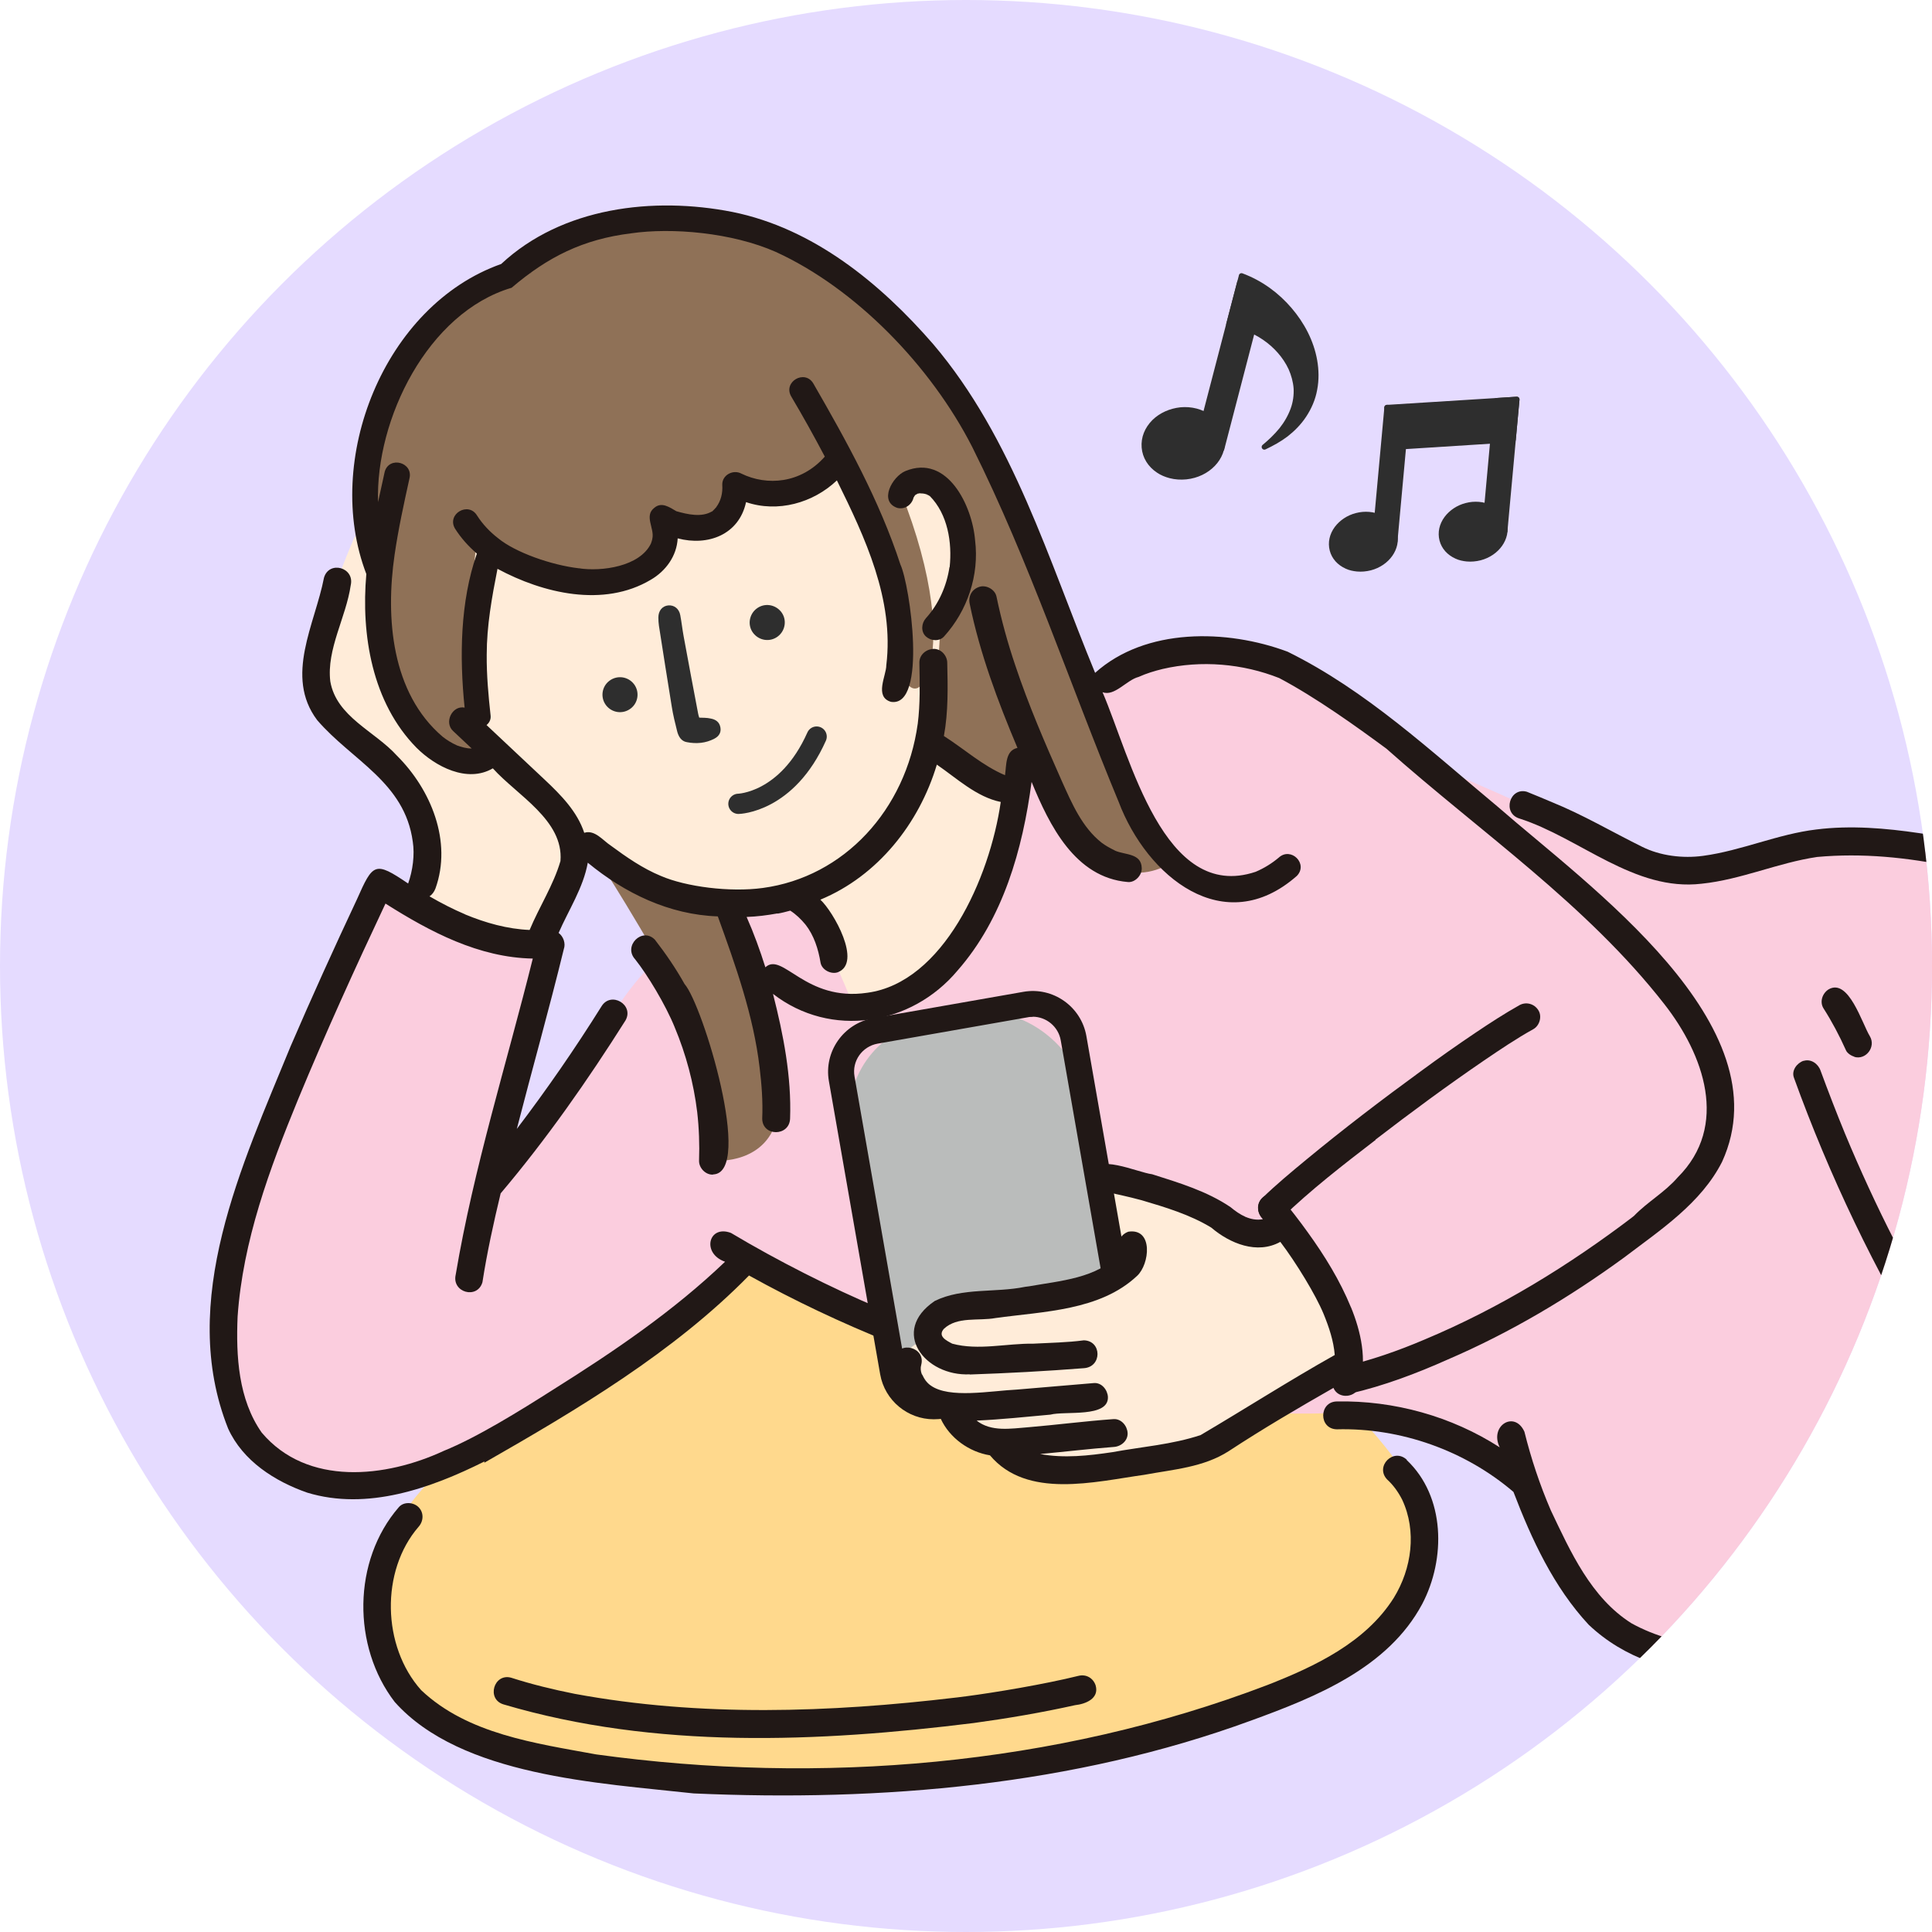 <?xml version="1.0" encoding="UTF-8"?>
<svg id="_レイヤー_2" data-name="レイヤー_2" xmlns="http://www.w3.org/2000/svg" xmlns:xlink="http://www.w3.org/1999/xlink" viewBox="0 0 104 104">
  <defs>
    <style>
      .cls-1, .cls-2 {
        fill: none;
      }

      .cls-3 {
        fill: #8f7157;
      }

      .cls-4 {
        stroke-width: .29px;
      }

      .cls-4, .cls-5 {
        fill: #2e2e2e;
      }

      .cls-4, .cls-2 {
        stroke: #2e2e2e;
        stroke-linecap: round;
        stroke-linejoin: round;
      }

      .cls-6 {
        fill: #211816;
      }

      .cls-7 {
        fill: #fbcdde;
      }

      .cls-8 {
        fill: #ffecd9;
      }

      .cls-9 {
        fill: #babcbb;
      }

      .cls-2 {
        stroke-width: 1.09px;
      }

      .cls-10 {
        clip-path: url(#clippath);
      }

      .cls-11 {
        fill: #ffd98d;
      }

      .cls-12 {
        fill: #e5dbff;
      }
    </style>
    <clipPath id="clippath">
      <circle class="cls-1" cx="52" cy="52" r="52"/>
    </clipPath>
  </defs>
  <g id="_文字" data-name="文字">
    <g class="cls-10">
      <circle class="cls-12" cx="52" cy="52" r="52"/>
      <g>
        <g>
          <g>
            <path class="cls-8" d="M19.08,28.92s-2.59,5.89-2.06,7.78c.53,1.89,4.32,4.22,5.01,5.7.68,1.48,1.66,5.57.08,6.23,0,0,3.01,2.35,7.12,1.82l2.14-4.59s4.44,4.88,11.59,2.54c0,0,2.44,3.08,2.74,6.03,0,0,7.14.6,9.1-11.89l-4.54-2.13,1-6.99s3.02-6.45-2.23-7.35c0,0-15.08-17.7-29.94,2.86Z"/>
            <path class="cls-11" d="M24.1,78.82s-4.3,3.45-3.79,7.48c.51,4.03.63,7.72,12.47,8.98,11.84,1.27,23.96.9,33.68-3.15,9.71-4.05,11.58-6.05,9.75-11.64-1.83-5.59-35.13-36.96-52.1-1.68Z"/>
          </g>
          <path class="cls-7" d="M43.41,48.74s-6.04-1.33-10.55,6.06c0,0-6.54,9.26-6.51,8.8.03-.46,3.7-12.75,3.7-12.75,0,0-5.3-.06-9.62-3.24,0,0-8.73,18.69-8.31,21.09.41,2.41-1.14,12.34,7.83,11.36,8.96-.98,20.36-12.28,20.36-12.28,0,0,12.7,9.01,32.1,8.27,0,0,7.59.74,9.68,3.71,0,0,2.1,14.37,19.39,8.48,0,0,7.12,2.29,11.53,1.82,4.41-.47,9.36-.49,12.69-8.05,3.33-7.56-.55-10.98,4.97-16.11,5.52-5.14,6.55-5.22,6.55-5.22l4.45.35s.29-3.82-3.69-3.52c-3.98.3-5.05,1.55-6.01.9-.96-.64-3.08-2.38-6.18-1.22,0,0-10.6-10.43-19.62-10.84,0,0-6.71-1.99-14.66.5,0,0-1.37.3-5.93-1.88-4.56-2.18-9.02-4.03-9.02-4.03,0,0-8.48-7.69-13.84-5.99-5.36,1.71-7.83,6.52-7.83,6.52,0,0-.11,7.22-3.71,10.04-3.6,2.82-5.39,2.27-5.39,2.27,0,0-.95-2.42-2.4-5.06Z"/>
          <g>
            <path class="cls-3" d="M27.33,14.87s-4.13.68-5.99,5.1c-1.72,4.09-2.68,7.14-.97,11.47,0,0-.86,3.66.84,5.77,0,0,1.91,4.77,4.6,3.35l-.42-1.69s-.32-5.71.32-10.05c0,0,9.1,6.54,10.33-1.05,0,0,3.36,1.76,3.86-1.53,0,0,4.3.72,5.58-1.57,0,0,4.49,9.08,3.01,11.58,0,0,.74,1.8,1.42.05.68-1.76.37-5.34-1.42-9.81,0,0,1.38-1.6,2.39-.23,1.02,1.38,1.49,5.38-.23,7.12l-.44,6.96,4.24,2.48.89-2.78s2.96,9.29,7.78,6.37c0,0-3.49-7.13-5.86-12.92-2.37-5.79-5.11-13.06-11.27-18.46,0,0-3.7-3.46-9.79-3.24-5.73.21-8.87,3.08-8.87,3.08Z"/>
            <path class="cls-3" d="M32.44,46.66s3.88,6.06,4.42,8.01c.55,1.95,1.89,5.35,1.64,7.81,0,0,2.89.23,3.38-2.52.49-2.75-2.68-11.04-2.68-11.04,0,0-4.85-.81-6.76-2.26Z"/>
          </g>
        </g>
        <g>
          <path class="cls-6" d="M38.34,27.53s-.02.01-.02.02c.01,0,.02-.01.02-.02Z"/>
          <polygon class="cls-6" points="38.53 27.33 38.53 27.33 38.53 27.33 38.53 27.33"/>
          <path class="cls-6" d="M31.2,30.62c.06,0,.09-.02-.06,0,.02,0,.04,0,.06,0Z"/>
          <path class="cls-6" d="M38.39,63.22c2.19-.08-.56-9.14-1.54-10.25-.47-.84-1.01-1.63-1.6-2.39-.68-.69-1.72.34-1.06,1.06.66.83,1.63,2.43,2.13,3.66,0,0,0,0,0,0,.61,1.46,1.02,3,1.21,4.56.1.87.13,1.75.1,2.62-.01.39.35.77.75.75Z"/>
          <path class="cls-6" d="M36.33,55.3s.03.06.02.06c0-.02-.02-.04-.02-.06Z"/>
          <path class="cls-6" d="M51.11,30.53c-.15,1.01-.58,1.99-1.27,2.75-.24.27-.28.72,0,.98.26.24.72.29.98,0,1.26-1.39,1.9-3.3,1.67-5.17-.15-1.86-1.49-4.67-3.76-3.73-.7.3-1.44,1.63-.43,1.98.41.1.78-.16.88-.56.04-.06.05-.1.11-.15,0,0,.03-.01.07-.03-.06,0,.08-.03.08-.05,0,0-.01.01-.02.02,0,0,.02,0,.03,0-.03-.02.1-.01.1-.02,0,0,0,0-.01.01.11,0,.23.01.33.05,0,0-.02-.01-.03-.02.02.02.1.03.11.06.03,0,.08.05.1.05.97.98,1.21,2.51,1.07,3.83ZM49.15,26.84s0-.02.01-.04c0,.01,0,.02-.01.04Z"/>
          <path class="cls-6" d="M49.46,26.56s-.02,0-.03,0c.02,0,.07.01.09,0-.02,0-.04,0-.06,0Z"/>
          <path class="cls-6" d="M49.85,26.61c.06.04.09.05.09.04-.03-.01-.06-.03-.09-.04Z"/>
          <path class="cls-6" d="M49.34,26.61s.03-.01.06-.03c-.02,0-.04.02-.06.03Z"/>
          <path class="cls-6" d="M43.36,49.77s0,0,0,0c0,0,0,.01.01.01,0,0,0,0,0-.01Z"/>
          <path class="cls-6" d="M40.42,33.41s.05-.06.05-.06c-.02.02-.03.04-.05.06Z"/>
          <path class="cls-6" d="M25.02,49.26c-.08-.04-.05-.02-.02,0,0,0,.01,0,.02,0Z"/>
          <path class="cls-6" d="M26.07,78.74c5.02-2.87,10.19-5.94,14.25-10.08,2.45,1.36,4.99,2.56,7.59,3.6.83.97,2.08-.46,1.02-1.18-.51-.26-1.09-.43-1.61-.67-2.53-1.06-5.46-2.54-7.97-4.04-1.21-.46-1.6,1.1-.32,1.55-2.78,2.66-5.98,4.83-9.23,6.87-1.84,1.17-4.11,2.58-5.91,3.31-3.12,1.45-7.35,1.92-9.8-.98-1.26-1.79-1.39-4.12-1.3-6.24.28-4.08,1.72-7.96,3.26-11.71,1.47-3.55,3.06-7.05,4.7-10.53,2.4,1.52,5.03,2.91,7.93,2.96-1.41,5.67-3.18,11.26-4.15,17.02-.22.96,1.17,1.34,1.44.4.25-1.61.6-3.2.98-4.78,2.47-2.92,4.68-6.08,6.72-9.31.48-.84-.78-1.59-1.29-.76-1.42,2.27-2.94,4.47-4.56,6.6.83-3.23,1.74-6.44,2.53-9.68.11-.3-.02-.68-.28-.87.54-1.24,1.33-2.43,1.57-3.78,1.99,1.64,4.38,2.8,7,2.89.95,2.63,1.92,5.33,2.25,8.14.11.91.18,1.82.14,2.74,0,.98,1.47.98,1.5,0,.08-2.26-.36-4.52-.92-6.71,3.11,2.41,7.45,1.71,9.93-1.25,2.46-2.8,3.51-6.53,3.99-10.16.96,2.34,2.34,5.15,5.18,5.39.39.04.77-.37.75-.75-.02-.81-.9-.7-1.44-.94.15.1,0,0-.03-.02-.12-.06-.24-.12-.36-.19-.1-.06-.2-.12-.29-.19-.03-.02-.19-.12-.03-.02-1.06-.83-1.61-2.12-2.15-3.32-.91-2.05-1.8-4.11-2.51-6.24-.41-1.21-.75-2.45-1.01-3.7-.08-.38-.55-.64-.92-.52-.41.13-.61.51-.52.92.55,2.67,1.51,5.24,2.57,7.75-.66.14-.59.93-.67,1.47-1.22-.52-2.19-1.41-3.29-2.11.24-1.3.21-2.63.18-3.94,0-.39-.34-.77-.75-.75-.4.02-.76.33-.75.75.02,1.1.05,2.2-.09,3.3,0,0,0,0,0-.01-.64,4.62-3.96,8.24-8.34,8.83-1.75.24-4.13-.06-5.49-.65-.97-.4-1.85-1.01-2.69-1.63-.43-.28-.86-.87-1.43-.69-.38-1.15-1.26-2.04-2.12-2.85-1.05-.98-2.09-1.97-3.14-2.95.15-.12.24-.3.22-.5-.12-1.09-.22-2.19-.21-3.29,0-1.56.28-3.1.58-4.62,2.45,1.32,5.71,2.1,8.25.59.81-.47,1.4-1.28,1.45-2.23,1.62.43,3.3-.19,3.68-1.95,1.7.58,3.61.05,4.89-1.17,1.52,3.08,3.09,6.42,2.66,9.95,0,.56-.66,1.7.25,1.97,1.98.32,1.02-6.31.51-7.39-1.12-3.43-2.89-6.63-4.69-9.75-.46-.77-1.64-.09-1.19.7.63,1.06,1.23,2.14,1.81,3.24-1.29,1.46-3.12,1.58-4.48.92-.45-.25-1.06.07-1.04.6.03.44-.07.87-.34,1.22.02-.04.08-.08,0,0,0,0,0,0,0,0,0,0,0,0,0,0-.07.07-.09.11-.18.19.02-.01.02-.01,0,0-.05.05-.09.06-.02.01-.56.35-1.33.17-1.93,0-.36-.21-.79-.52-1.18-.19-.57.43,0,1.09-.11,1.65,0,0,0-.02,0-.03,0,.1-.05.21-.08.31-.6,1.24-2.65,1.52-3.89,1.33,0,0,0,0,0,0-1.46-.17-3.41-.85-4.34-1.62-.44-.34-.83-.75-1.13-1.22-.47-.77-1.64-.08-1.19.7.33.52.73.96,1.18,1.35-.9,2.59-.94,5.55-.66,8.29-.67-.13-1.12.8-.62,1.26.33.31.67.63,1,.94-.27.01-.55-.08-.81-.17,0,0,0,0,.01,0-.27-.12-.53-.28-.76-.46,0,0,0,0,0,0-2.77-2.36-3.08-6.41-2.59-9.79.2-1.38.5-2.75.8-4.11.22-.87-1.08-1.23-1.33-.37-.12.54-.24,1.09-.36,1.64-.14-4.46,2.67-10.2,7.19-11.54,1.95-1.66,3.84-2.61,6.43-2.93,2.2-.32,5.44-.04,7.79,1,4.27,1.95,8.33,6.1,10.58,10.51,3.08,6.17,5.24,12.74,7.88,19.1,1.52,4.01,5.67,7.43,9.59,3.98.63-.65-.32-1.59-.98-.98-.37.31-.79.57-1.24.76-4.95,1.66-6.74-6.18-8.24-9.67.64.25,1.3-.66,1.94-.82.42-.19.85-.32,1.3-.43,2.07-.48,4.3-.29,6.27.49,1.97,1.04,4.17,2.62,5.77,3.8,5.05,4.49,10.77,8.38,14.96,13.75,2.12,2.71,3.51,6.55.72,9.33-.69.8-1.63,1.32-2.35,2.07-.04.03-.23.18-.02.02-3.48,2.65-7.22,4.95-11.26,6.64-1.43.61-2.9,1.12-4.41,1.47-.38.09-.64.55-.52.92.13.4.51.62.92.52,1.82-.42,3.57-1.08,5.27-1.84,3.37-1.45,6.53-3.33,9.49-5.49,1.95-1.48,4.14-2.92,5.27-5.15,3.37-7.37-7.22-14.87-12.06-19.1-3.61-3-7.09-6.27-11.33-8.36-3.27-1.22-7.64-1.3-10.36,1.14-2.5-6.05-4.41-12.63-8.72-17.7-2.85-3.28-6.45-6.23-10.8-7.11-4.26-.84-9.17-.26-12.45,2.8-6.31,2.23-9.61,10.57-7.26,16.69-.29,3.27.31,6.92,2.7,9.35,1.01,1.01,2.73,1.92,4.11,1.11,1.3,1.45,3.82,2.79,3.64,4.99-.38,1.3-1.14,2.46-1.66,3.71-1.2-.05-2.37-.38-3.48-.84,0,0,0,0,.01,0-.66-.28-1.3-.61-1.92-.97.14-.09.25-.24.32-.42.91-2.53-.24-5.33-2.07-7.15-1.19-1.32-3.26-2.09-3.59-4-.21-1.73.85-3.45,1.1-5.18.22-.96-1.17-1.34-1.44-.4-.48,2.49-2.14,5.3-.37,7.66,1.86,2.17,4.72,3.34,5.15,6.55.11.7,0,1.55-.25,2.25-1.8-1.22-1.89-1.1-2.76.86-1.23,2.62-2.43,5.26-3.57,7.91-2.6,6.36-6.09,13.72-3.36,20.57.79,1.74,2.51,2.84,4.26,3.45,3.23.98,6.64-.23,9.54-1.68ZM41.86,49.18c.23-.04.46-.1.68-.16.31.2.58.46.81.74,0,0-.01-.02-.02-.03.01.02.08.11.03.04.46.59.69,1.32.81,2.05.07.39.56.64.92.52,1.35-.5-.24-3.28-.93-3.91,3.09-1.28,5.32-4.1,6.27-7.27,1.08.74,2.13,1.74,3.44,2.01-.59,4.11-3.1,9.72-7.18,10.27-3.35.5-4.56-2.23-5.49-1.37-.29-.92-.62-1.83-1.01-2.71.56-.02,1.11-.09,1.66-.19ZM38.85,26.56s0,.02,0,0h0ZM38.13,27.65s-.05.02,0,0h0ZM66.77,47.21s-.03,0-.04,0c.02,0,.04,0,.04,0ZM65.95,47.22s-.02,0-.05,0c.02,0,.05,0,.05,0ZM65.05,46.97s-.03-.01-.04-.02c0,0,.02,0,.04.02ZM54.86,29.7s-.01-.03,0,0h0ZM28.58,14.68h.02s-.12.07-.02,0ZM21.14,34.3s0,.02,0,0h0ZM21.84,36.95s0,.02,0,0h0ZM17.95,37.41c-.03-.07-.02-.05,0,0h0ZM19.75,47.33s0,.02,0,.04c0,0,0,0,0,0,0,0,0,0,.01-.03Z"/>
          <path class="cls-6" d="M74.04,61.35c1.91-1.47,3.85-2.9,5.84-4.26.87-.59,1.74-1.18,2.66-1.69.34-.19.48-.69.27-1.02-.22-.35-.66-.47-1.02-.27-.8.45-1.57.95-2.33,1.46-1,.67-1.99,1.37-2.97,2.09-2.1,1.53-4.17,3.11-6.18,4.77-.81.67-1.62,1.34-2.37,2.07-.28.27-.29.79,0,1.06.3.28.76.29,1.06,0,1.57-1.52,3.32-2.87,5.05-4.2Z"/>
          <path class="cls-6" d="M24.61,40.16s.02,0-.04-.02c.01,0,.03.01.04.02Z"/>
          <path class="cls-6" d="M23.84,39.71s.04.03-.02-.02c0,0,.02.01.02.02Z"/>
          <path class="cls-6" d="M97.09,57.1c-.36.12-.67.53-.52.92,1.91,5.28,4.35,10.38,7.28,15.17.5.83,1.77.1,1.29-.76-1.13-1.84-2.18-3.72-3.16-5.64-.96-1.88-1.85-3.81-2.66-5.76-.46-1.12-.9-2.26-1.32-3.4-.13-.37-.52-.65-.92-.52Z"/>
          <path class="cls-6" d="M99.81,56.89c.63.19,1.18-.53.85-1.1-.43-.7-1.15-3.16-2.23-2.53-.33.21-.49.67-.27,1.02.46.72.86,1.48,1.21,2.26.07.16.29.3.45.34Z"/>
          <path class="cls-6" d="M75.73,78.58c-.72-.67-1.73.36-1.06,1.06.34.31.6.68.81,1.09.79,1.69.52,3.7-.45,5.28-1.52,2.41-4.26,3.7-6.82,4.7-11.4,4.35-24.07,5.39-36.12,3.73-3.26-.6-6.92-1.09-9.42-3.46-2.11-2.36-2.19-6.42-.14-8.79.27-.3.3-.76,0-1.06-.27-.27-.79-.31-1.06,0-2.5,2.88-2.52,7.5-.22,10.49,3.57,4,11.03,4.36,16.09,4.92,10.11.45,20.45-.42,30-3.92,3.49-1.27,7.38-2.83,9.22-6.28,1.27-2.42,1.25-5.78-.84-7.75Z"/>
          <path class="cls-6" d="M51.46,91.38c-6.8.81-13.76,1.05-20.52-.2-1.16-.23-2.31-.51-3.43-.87-.93-.25-1.34,1.16-.4,1.44,8.18,2.42,16.93,2.04,25.31,1,1.83-.25,3.65-.56,5.45-.96.56-.06,1.31-.35,1.11-1.06-.13-.4-.51-.62-.92-.52-1.86.46-4.51.9-6.04,1.1-.18.02-.37.05-.55.07Z"/>
          <path class="cls-6" d="M177.79,60.88c-1.15-4.62-6.72-5.04-10.68-5.43-1.85,0-3.7.01-5.54-.28,0,0,0,0,0,0-1.54-.17-3.03-.59-4.53-.91-4.35-.81-7.06,1-8.98,4.81-1.45.36-2.93.62-4.41.81.06,0,.07,0,.07,0-.48.05-.96.12-1.43.17-1.23-4.82-6.85-2.91-9.65-2.33-.17.02-.34.04-.5.03,0,0,0,0,0,0,0,0,0,0,0,0,0,0,0,0,0,0-.04.01-.12-.1-.06-.06-.42-.43-.76-.89-1.31-1.19-.74-.47-4.62-1.14-3.96.6-6.74-6.53-14.07-10.9-23.48-12.25-1.82-.27-3.71-.43-5.55-.2-2.09.25-4.03,1.14-6.1,1.42-1.1.15-2.31,0-3.29-.49-1.62-.8-3.17-1.72-4.85-2.4-.45-.19-.9-.38-1.35-.56-.92-.26-1.34,1.15-.4,1.44,3.27,1.05,6.18,3.94,9.81,3.51,2.13-.22,4.11-1.13,6.22-1.44,4.85-.44,9.71.97,14.25,2.6,6.08,2.38,11.07,6.91,15.76,11.38.55.44,1.19,1.52,1.94.84.27-.29.3-.77,0-1.06-.84-.8-1.68-1.6-2.53-2.4.89.07,1.84-.14,2.69.25-.03-.01-.05-.02-.08-.03.74.26,1.02,1.18,1.77,1.44.74.22,1.54-.04,2.27-.18,1.52-.34,3.06-.79,4.64-.62-.02,0-.03,0-.06,0,.03,0,.15.02.16.03,1.02.12,1.89.84,2.15,1.84-.52.05-1.03.11-1.55.16.4-.65-.36-1.42-1.01-1.04-1.99.98-3.9,2.08-5.6,3.52-1.72,1.46-3.22,3.21-4.29,5.2-1.2,2.13-1.72,4.56-1.81,6.99-.08,2.01-.22,4.07-1.07,5.91-2.82,6.12-5.31,7.75-11.58,8.4-1.15.15-2.32.05-3.46-.1,0,0,.01,0,.02,0-2.17-.31-4.33-.74-6.51-1,2.6-.79,5.18-1.63,7.86-2.11.67-.12,1.7-.09,1.49-1.08-.11-1.52-7.21,1.07-8.35,1.31-2.85.87-5.7,1.78-8.67,2.15-2.82.31-5.88.26-8.43-1.15-2.17-1.37-3.28-3.85-4.34-6.08-.59-1.37-1.06-2.78-1.42-4.23-.53-1.17-1.9-.32-1.33.84-2.59-1.67-5.69-2.53-8.77-2.47-.97.02-.98,1.48,0,1.5,3.44-.09,6.9,1.14,9.51,3.37.98,2.56,2.17,5.13,4.05,7.15,3.88,3.67,9.91,2.95,14.69,1.83.99.37,2.18.2,3.23.41.76.09,1.53.2,2.29.32,2.54.36,5.09,1.02,7.67.88,3.3-.37,6.9-.83,9.37-3.28,2.29-2.28,3.97-5.25,4.79-8.37,6.64-3.54,13.42-6.79,20.23-9.97,2.73.43,5.6.98,7.87,2.65,0,0-.01-.01-.02-.02.36.28.68.61.96.96.33.37.91,1.69.7,2.73.02-.1-.02.14-.02.17,0-.03,0-.05,0-.07-.07.37-.11.78-.32,1.11h0c-.13.14-.28.3-.43.41-1.49.82-3.99.01-5.67-.02.53-2.56-1.2-5.05-3.33-6.32-.85-.48-1.59.78-.76,1.29.23.14.48.31.68.47.73.57,1.33,1.31,1.69,2.17,0,0,0-.01-.01-.02.12.31.22.63.28.96.02.09.05.38.01.04.04.29.05.59.03.88,0,0,0-.02,0-.03-.02.14-.05.28-.1.42,0,0,0,0,0,0,0-.01.01-.03.02-.04h0s0-.02-.02.04c-2.55-.37-5.07-.96-7.63-1.25-2.02-.27-4.07-.58-6.09-.15-.57.17-1.29.24-1.68.73-.34.52.23,1.32.85,1.1.56-.23,1.14-.39,1.74-.48,3.74-.29,7.5.73,11.19,1.3-.17.5.4,1.1.92.92.46-.17.95-.28,1.34-.6,2.57.02,6.2,1.49,8.11-.82.69-.92.78-2.17.7-3.28-.54-4.08-5.09-5.61-8.61-6.33,1.39-.64,2.78-1.26,4.17-1.87.13.38.52.63.92.52.76-.22,1.53-.37,2.31-.48,4.13-.39,8.3-.32,12.44-.16,4.59.19,8.99,1.03,7.75-5.32ZM130.21,57.93s.05.03.06.05c-.02-.02-.04-.03-.06-.05ZM132.1,57.76s0,0,0,0c0,0,0,0,0,0ZM132.09,57.75s-.01,0-.02,0c-.09-.02-.05-.03.02,0ZM132.14,57.78s0,0-.01,0c0,0,0,0,.01,0,0,0,0,0,0,0,0,0,0,0,0,0,0,0,.01.01.02.02,0,0,0,0,0,0,.02.02.04.04.06.06-.02-.02-.04-.04-.07-.06ZM77.84,78.07s0,0,0,0h0ZM125.45,80.94s0,.02,0,.02c0-.02.07-.16,0-.02ZM132.41,75.07c-1.52.77-3.04,1.55-4.55,2.35.15-1.55.13-3.12.39-4.66.64-3.78,3.08-7.02,6.06-9.34,0,0,0,0-.01,0,1.56-1.27,2-1.31,3.96-1.45,1.25.59,2.42,1.38,3.28,2.48,0,0,0,0,0,0,.69.9,1.1,1.99,1.26,3.11.11.75.11,1.61.07,2.39-3.5,1.66-6.99,3.35-10.45,5.1ZM162.85,64.61c-1.83.02-3.68.03-5.5.28.38-.67-.36-1.39-1.03-1.03-1.79.76-3.56,1.54-5.33,2.33-2.22,1-4.43,2.02-6.63,3.06.14-2.92-1.1-5.89-3.59-7.52,3.69-.38,7.4-.87,10.89-2.17,2.13-.21,4.26-.39,6.39-.46,2.29.05,6.42-.45,7.91,1.58.78,1.07,1.79,2.94.4,3.92-1.17,0-2.35,0-3.52.02ZM162.91,59.24s0,0,.01,0c.11.01.05,0-.01,0ZM176.48,63c0,.07-.08.62-.02.24-.09.47-.11,1.11-.65,1.28-2.46.69-5.04.11-7.55.11.89-2-.45-4.41-1.96-5.75-.97-.76-2.23-.99-3.43-1.14-3.45-.37-6.93-.06-10.37.24-.82.02-1.59.22-2.35.52.18-.26.36-.51.55-.76,0,0,0,0,0,0,.34-.43.71-.85,1.14-1.19,0,0-.01,0-.02.01,2.84-2.1,6.31-.21,9.4.07,2.53.46,5.11.15,7.65.48,1.96.37,4.31.62,5.96,1.8-.02-.02-.05-.04-.07-.06.29.23.55.49.79.77,0,0,0,0-.01-.02.48.62.79,1.36.89,2.14.01,0,.03.1.03.13,0,0,0,0,0-.01.04.38.05.76.02,1.14Z"/>
        </g>
        <g>
          <path class="cls-8" d="M67.29,66.07c.04-.18-5.44-2.9-8.2-2.71l1.29,6.6s6.22-.74,6.91-3.89Z"/>
          <g>
            <rect class="cls-9" x="46.59" y="54.63" width="12.67" height="20.48" rx="5.08" ry="5.08" transform="translate(-10.4 10.1) rotate(-9.94)"/>
            <path class="cls-6" d="M50.26,76.4c-1.39,0-2.63-1-2.88-2.42l-2.76-15.78c-.28-1.59.79-3.11,2.38-3.39l8.09-1.42c1.59-.28,3.11.79,3.39,2.38l2.76,15.78c.13.77-.04,1.55-.49,2.19-.45.64-1.12,1.07-1.89,1.2l-8.09,1.42c-.17.03-.34.04-.51.04ZM55.59,54.74c-.09,0-.18,0-.26.02l-8.09,1.42c-.83.15-1.39.94-1.24,1.77l2.76,15.78c.15.83.94,1.39,1.77,1.24l8.09-1.42.12.69-.12-.69c.4-.07.75-.29.99-.63.23-.33.33-.74.25-1.14l-2.76-15.78c-.13-.74-.78-1.27-1.51-1.27Z"/>
          </g>
          <g>
            <path class="cls-8" d="M69.16,65.39s-.27.84-1.34,1c-.98.14-8.35,2.59-8.35,2.59,0,0-4.7,1.08-7.74,1.38-3.04.3-1.82,1.75-1.82,1.75,0,0-1.86.44-1.09,1.85.78,1.4,3.24,3.59,5.23,3.8,0,0,.39,2.33,5.82,1.46,0,0,3.82-.48,6.17-1.59,2.82-1.34,6.56-4.19,6.56-4.19,0,0,.81-3.06-3.45-8.04Z"/>
            <g>
              <path class="cls-6" d="M52.2,73.99c2.05-.07,4.1-.18,6.14-.34.99-.06.98-1.48,0-1.5-.89.12-1.81.13-2.71.18-1.44-.02-2.97.38-4.37,0-.32-.17-.8-.4-.45-.8.73-.68,1.86-.41,2.78-.58,2.59-.36,5.62-.39,7.62-2.27.68-.63.88-2.57-.46-2.38-.37.12-.65.52-.52.92.04.1.03.16,0,.27-1.11,1.32-3.21,1.46-4.82,1.75,0,0-.23.03-.23.03-1.6.33-3.37.03-4.86.76-2.43,1.64-.53,4.07,1.89,3.95ZM60.25,67.25s0,.03,0,.06c0-.01,0-.03,0-.06ZM51.83,71.1s-.04,0-.06,0c.03,0,.06-.01.06,0ZM50.93,71.42s.09-.05,0,0h0ZM50.7,71.94s0,0,0,0c.01.01.02.03.03.04-.01-.01-.02-.03-.03-.04ZM50.71,71.69s0-.03.01-.03c0,.01,0,.02-.01.03Z"/>
              <path class="cls-6" d="M49.62,73.98s.02.03.03.06c.01,0,0-.03-.03-.06,0,0,0,0,0,0Z"/>
              <path class="cls-6" d="M72.72,70.37c-.59-1.44-1.41-2.77-2.32-4.03-.45-.63-.93-1.24-1.41-1.84-.25-.31-.8-.28-1.06,0-.33.35-.24.8.05,1.13-.66.12-1.25-.24-1.74-.65-1.27-.86-2.77-1.31-4.22-1.77-.81-.1-3.05-1.17-3.32-.04-.09.38.11.83.52.92.75.16,1.5.32,2.24.52,1.28.38,2.59.77,3.74,1.47,1.01.86,2.47,1.46,3.72.77.85,1.12,1.91,2.86,2.33,3.88.29.71.54,1.45.6,2.21-2.44,1.37-4.81,2.89-7.22,4.31-1.53.51-3.17.63-4.75.92-1.28.19-2.6.34-3.89.1,1.32-.12,2.64-.28,3.96-.38.39-.02.77-.33.75-.75-.02-.38-.33-.77-.75-.75-1.54.11-3.07.31-4.61.44-.93.07-1.98.26-2.77-.36,0,0,0,0,0,0,.01,0,.02.02.04.03-.01,0-.02-.02-.03-.03,1.32-.06,2.64-.2,3.96-.32.8-.21,3.14.18,3.1-.95-.02-.38-.33-.78-.75-.75-1.38.11-2.76.24-4.14.35-1.44.07-3.65.5-4.65-.22-.19-.13-.34-.33-.44-.55,0,0-.02-.04-.04-.06,0,0,0,0,0,0-.06-.16-.08-.33-.03-.5.25-.94-1.17-1.33-1.44-.4-.43,1.6.98,3.07,2.49,3.3.48,1.04,1.53,1.79,2.65,1.97,1.99,2.37,5.64,1.42,8.3,1.05,1.56-.29,3.2-.4,4.56-1.28,1.83-1.2,3.72-2.31,5.63-3.4.26.63,1.23.54,1.4-.11.42-1.4.08-2.92-.46-4.24ZM64.17,65.54s-.08-.04,0,0h0ZM65.6,66.34s.02.01.02.02c0,0-.09-.07-.02-.02ZM67.07,65.53s-.03-.01-.03-.02c0,0,.02,0,.03.02ZM71.83,72.69s0,.02,0,.03c.02.1,0,.02,0-.03ZM49.56,73.75s0-.04,0-.05c0,.02,0,.04,0,.05ZM49.78,74.27s.03.05.04.06c-.02-.02-.04-.04-.04-.06ZM51.13,74.95s0,0,0,0c-.14-.01-.04,0,0,0Z"/>
            </g>
          </g>
        </g>
        <g>
          <path id="mouth" class="cls-2" d="M39.75,43.27s2.62-.05,4.21-3.62"/>
          <g>
            <path class="cls-5" d="M37.62,38.63c.22.01.43,0,.64.05.27.05.47.19.52.48.05.28-.09.48-.32.6-.47.25-.98.29-1.49.19-.3-.05-.45-.31-.52-.59-.11-.44-.22-.88-.29-1.33-.24-1.45-.46-2.9-.69-4.35-.02-.14-.03-.29-.03-.44,0-.36.21-.62.53-.65.32-.03.59.18.65.53.07.37.11.75.18,1.13.25,1.39.52,2.77.78,4.16.01.08.04.15.06.22Z"/>
            <path class="cls-5" d="M32.8,36.65c.42-.32,1.01-.24,1.33.18.31.41.23,1-.18,1.31-.42.32-1.01.24-1.33-.18-.31-.41-.23-1,.18-1.31Z"/>
            <path class="cls-5" d="M40.73,32.76c.42-.32,1.01-.23,1.33.19.31.41.22,1-.19,1.31-.42.32-1.01.23-1.33-.19-.31-.41-.22-1,.19-1.31Z"/>
          </g>
        </g>
        <g>
          <g>
            <g>
              <rect class="cls-4" x="71.32" y="25" width="7.12" height="1.07" transform="translate(42.62 97.77) rotate(-84.77)"/>
              <path class="cls-4" d="M75.05,28.72h0c-.2-.77-1.12-1.2-2.03-.96-.43.11-.8.36-1.05.69-.26.35-.35.76-.25,1.15.1.39.38.7.78.88.17.08.36.12.56.14.23.02.46,0,.7-.06.92-.24,1.5-1.07,1.3-1.84Z"/>
            </g>
            <g>
              <polygon class="cls-4" points="81.65 21.5 81 28.59 79.93 28.49 80.56 21.57 81.65 21.5"/>
              <path class="cls-4" d="M80.96,28.18h0c-.2-.77-1.12-1.2-2.03-.96-.43.11-.8.36-1.05.69-.26.35-.35.76-.25,1.15.1.39.38.7.78.88.17.08.36.12.56.14.23.02.46,0,.7-.06.92-.24,1.5-1.07,1.3-1.84Z"/>
            </g>
            <polygon class="cls-4" points="81.65 21.5 81.45 23.67 80.37 23.73 74.88 24.08 74.66 21.94 80.56 21.57 81.65 21.5"/>
          </g>
          <g>
            <path class="cls-4" d="M66.83,14.85c1.05.39,1.91,1.04,2.58,1.82.67.78,1.17,1.72,1.35,2.74.09.51.1,1.04,0,1.55-.09.51-.3.98-.57,1.39-.27.41-.61.75-.97,1.03-.37.28-.76.49-1.16.68.34-.28.66-.59.93-.92.27-.34.48-.71.62-1.09.14-.38.19-.78.17-1.15-.03-.38-.13-.74-.28-1.08-.31-.67-.83-1.24-1.43-1.65-.6-.41-1.28-.66-1.92-.71l.68-2.6Z"/>
            <rect class="cls-4" x="61.8" y="19.03" width="8.91" height="1.31" transform="translate(30.51 78.84) rotate(-75.41)"/>
            <path class="cls-4" d="M65.8,23.66h0c-.09-.99-1.1-1.7-2.25-1.59-.54.06-1.04.28-1.41.64-.39.39-.58.87-.54,1.37.04.5.31.94.76,1.24.19.13.41.22.64.28.27.07.56.09.85.06,1.16-.12,2.03-1.02,1.94-2.02Z"/>
          </g>
        </g>
      </g>
    </g>
  </g>
</svg>